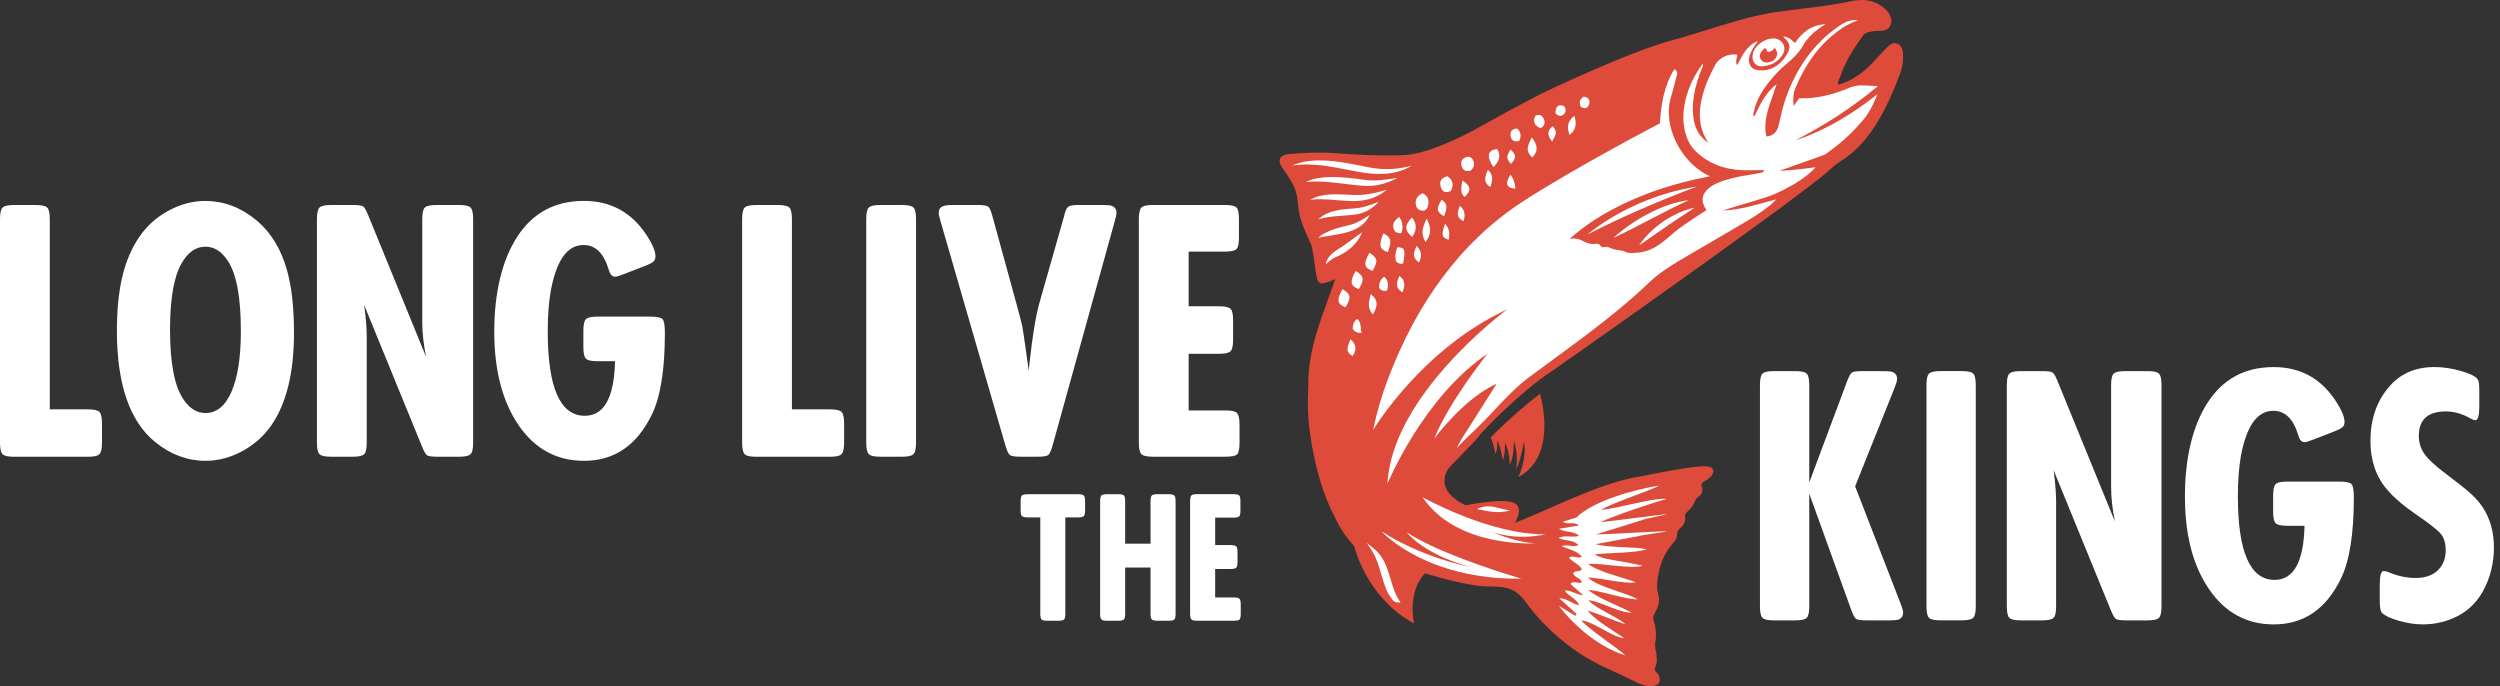 <svg xmlns:xlink="http://www.w3.org/1999/xlink" xmlns="http://www.w3.org/2000/svg" version="1.1" viewBox="0 0 317 87" height="87px" width="317px">
    <rect x="0" y="0" width="317" height="87" fill="#333333" stroke="none"/>
    <title>lltk-wide-logo</title>
    <g fill-rule="evenodd" fill="none" stroke-width="1" stroke="none" id="Page-1">
        <g fill-rule="nonzero" transform="translate(-137, -20)" id="lltk-2024-desktop">
            <g transform="translate(-465, -389)" id="header">
                <g transform="translate(602, 409)" id="lltk-wide-logo">
                    <path fill="#FFFFFF" id="Path" d="M235.995,1.705 C235.995,1.705 226.531,3 222.647,3.647 C218.764,4.294 212.09,6.062 212.09,6.062 C212.09,6.062 199.222,11.448 195.196,13.352 C191.17,15.255 185.692,18.592 181.607,19.539 C177.522,20.485 173.388,20.179 170.103,19.883 C166.815,19.587 164.24,19.413 163.857,20.346 C163.474,21.279 163.328,21.787 164.125,22.629 C164.922,23.471 165.917,29.101 166.467,30.691 C167.013,32.285 167.215,34.776 168.51,34.776 C169.804,34.776 170.681,34.442 169.72,37.073 C168.76,39.707 167.365,44.339 167.514,50.964 C167.664,57.59 171.45,62.667 171.871,65.979 C172.295,69.292 173.451,71.084 174.561,73.676 C175.671,76.269 178.166,78.259 178.103,75.983 C178.041,73.708 178.81,71.401 180.842,71.954 C182.874,72.507 184.346,73.37 188.194,73.645 C192.043,73.92 192.596,74.077 194.566,76.631 C196.535,79.185 203.272,84.077 204.841,84.505 C206.411,84.937 208.996,85.243 208.996,80.998 C208.996,76.753 209.212,72.876 209.765,70.6 C210.319,68.325 211.213,68.909 212.288,66.139 C213.363,63.369 213.704,61.929 213.704,61.574 C213.704,61.219 214.442,59.239 210.597,60.488 C206.752,61.737 201.891,62.754 199.368,64.076 C196.845,65.398 193.584,66.72 192.568,66.536 C191.552,66.352 191.152,66.379 191.615,64.935 C192.078,63.491 189.137,63.676 187.269,64.107 C185.4,64.539 185.553,65.182 183.74,63.369 C181.924,61.553 182.387,59.799 184.631,57.492 C186.876,55.185 193.842,48.723 195.836,46.969 C197.83,45.216 204.076,41.555 207.615,38.663 C211.154,35.772 217.198,30.82 220.935,29.004 C224.672,27.187 229.335,22.389 232.411,20.203 C235.487,18.018 237.241,15.805 238.257,13.341 C239.273,10.878 240.965,9.834 238.873,10.018 C236.782,10.203 235.734,10.265 234.381,10.756 C233.027,11.247 230.842,12.757 231.489,10.756 C232.136,8.755 236.072,3.421 236.288,2.565 C236.503,1.709 236.002,1.702 236.002,1.702 L235.995,1.705 Z"></path>
                    <path fill="#DF4B3A" id="Path" d="M195.283,49.938 C193.849,50.982 191.319,53.146 189.019,55.467 C189.416,56.233 189.611,57.555 189.611,57.555 C189.948,56.897 189.844,55.766 189.844,55.766 C190.268,56.636 190.564,58.345 190.564,58.345 C190.912,57.464 190.815,56.132 190.815,56.132 C191.451,57.332 191.448,58.947 191.448,58.947 C192.022,57.791 191.946,55.905 191.946,55.905 C192.568,57.555 192.273,59.413 192.248,59.559 C192.836,58.286 193.243,55.972 193.243,55.972 C193.63,58.202 192.589,60.363 192.53,60.488 C197.012,58.105 195.801,51.897 195.283,49.941 L195.283,49.938 Z"></path>
                    <path fill="#DF4B3A" id="Path" d="M224.881,7.642 C225.428,7.245 225.49,6.667 225.048,6.062 C224.801,6.375 224.739,6.417 224.321,6.584 C223.952,6.608 224.036,6.201 223.827,6.079 C223.152,6.566 222.964,7.154 223.333,7.617 C223.653,8.017 224.345,8.028 224.881,7.642 L224.881,7.642 Z"></path>
                    <path fill="#DF4B3A" id="Shape" d="M241.309,6.897 C241.267,6.358 241.173,5.769 240.571,5.54 C240.004,5.334 239.583,5.696 239.214,6.079 C237.986,7.314 236.921,8.727 235.418,9.677 C234.694,10.133 233.942,10.537 233.069,10.721 C232.954,10.408 233.288,9.889 233.375,9.635 C234.002,7.784 235.035,6.156 236.18,4.583 C236.371,4.311 236.611,4.141 236.918,4.078 C237.224,4.023 237.527,3.943 237.833,3.915 C238.706,3.866 239.416,4.03 239.771,3.055 C240.011,2.366 239.531,1.437 238.616,0.79 C237.38,-0.083 236.037,-0.139 234.617,0.174 C231.729,0.797 228.448,1.068 224.986,1.559 C224.944,1.559 224.902,1.58 224.843,1.587 C224.787,1.594 224.714,1.601 224.658,1.615 C224.502,1.629 224.345,1.656 224.196,1.691 C223.997,1.726 223.813,1.768 223.622,1.813 C220.497,2.38 215.117,4.298 212.024,5.108 C210.127,5.613 207.688,6.514 205.102,7.579 C202.009,8.849 198.94,10.227 195.909,11.647 C194.865,12.144 190.968,14.225 188,15.892 C185.031,17.566 180.866,19.528 178.082,19.661 C175.305,19.803 171.318,19.598 169.515,19.434 C167.493,19.257 164.859,19.393 163.453,19.535 C162.149,19.664 162.075,20.388 162.465,21.056 C162.855,21.717 163.694,22.73 164.111,23.753 C164.529,24.769 164.466,25.072 164.678,26.627 C164.884,28.175 165.729,29.856 166.161,30.778 C166.599,31.707 166.742,34.526 167.006,35.33 C167.26,36.141 167.654,35.946 168.134,35.834 C168.59,35.726 169.219,35.424 169.299,35.385 C169.272,35.493 168.951,36.415 167.709,39.878 C166.376,43.584 165.844,46.329 165.893,49.029 C165.886,49.057 165.886,49.092 165.886,49.123 C165.872,49.607 165.851,50.094 165.844,50.599 C165.837,50.641 165.837,50.7 165.837,50.742 L165.837,50.79 C165.823,52.182 165.914,53.699 166.15,55.241 C166.752,59.267 167.747,62.694 169.251,65.569 C169.995,67.124 170.771,68.231 171.641,69.16 C171.662,69.188 171.683,69.215 171.711,69.243 C171.711,69.243 173.214,75.789 179.3,79.053 C179.3,79.053 178.371,75.086 180.699,72.699 C180.699,72.699 185.738,74.275 188.379,74.351 C191.02,74.407 192.092,74.386 193.675,76.624 C194.848,78.277 198.581,82.543 204.01,84.85 C204.031,84.864 204.052,84.878 204.079,84.892 C205.054,85.334 206.414,85.977 207.677,86.597 C208.941,87.22 210.134,87.042 210.36,86.597 C210.395,86.527 210.402,86.454 210.416,86.377 C210.444,86.377 210.465,86.384 210.492,86.384 C210.479,86.377 210.472,86.364 210.465,86.364 C210.458,86.364 210.437,86.35 210.43,86.343 C210.499,85.946 210.353,85.518 210.047,85.271 C209.678,84.972 209.863,84.718 209.998,84.255 C210.134,83.792 210.082,83.646 210.047,83.113 C210.012,82.581 209.776,82.083 209.911,81.29 C210.047,80.493 209.974,79.585 209.727,78.854 C209.48,78.124 209.727,78.002 210.096,77.215 C210.472,76.436 210.395,75.74 210.211,75.169 C210.026,74.595 210.11,73.516 210.409,72.222 C210.708,70.931 211.338,69.901 211.707,69.396 C212.083,68.885 212.615,68.523 212.65,67.813 C212.692,67.11 212.949,67.096 213.259,66.783 C213.572,66.477 213.743,65.983 213.669,65.59 C213.593,65.207 213.826,64.988 214.125,64.723 C214.425,64.462 214.713,64.041 214.919,63.543 C215.131,63.046 215.183,63.195 215.528,62.861 C215.876,62.527 215.945,62.089 215.789,61.72 C215.625,61.344 215.91,61.125 216.307,60.923 C216.704,60.725 217.535,59.994 217.167,59.441 C216.798,58.881 214.943,59.194 213.255,59.441 C211.735,59.66 208.725,60.272 207.448,60.513 C207.427,60.513 207.413,60.513 207.392,60.52 C207.364,60.527 207.329,60.533 207.298,60.54 C207.222,60.554 207.148,60.568 207.1,60.575 C202.179,61.518 195.303,65.162 192.085,66.275 C192.168,66.132 193.299,64.358 191.963,63.749 C190.557,63.115 185.828,64.069 185.828,64.069 C184.962,63.672 184.189,63.112 183.657,62.416 C182.912,61.435 183.034,60.046 183.883,59.152 C185.233,57.718 186.653,56.368 187.467,55.397 C187.467,55.397 187.469,55.393 187.474,55.383 C187.603,55.234 187.714,55.084 187.801,54.959 C188.08,54.66 188.368,54.35 188.661,54.051 C188.682,54.03 188.695,54.023 188.716,53.995 C191.166,51.476 194.176,48.862 195.822,47.721 C198.752,45.706 212.476,36.043 222.244,28.938 C224.843,27.048 227.157,25.346 228.911,24.01 C230.557,22.761 231.715,21.839 232.168,21.39 C232.523,21.035 232.919,20.743 233.333,20.482 C233.845,20.169 234.336,19.814 234.781,19.438 C235.463,18.864 236.086,18.209 236.664,17.5 C238.48,15.248 239.757,12.402 240.888,9.465 C241.201,8.64 241.372,7.777 241.292,6.897 L241.309,6.897 Z M197.701,67.044 C198.505,66.908 199.319,66.79 200.172,66.647 C199.632,66.038 198.874,66.626 198.164,66.157 C198.804,65.958 199.33,65.788 199.869,65.624 C202.169,63.411 207.556,61.995 210.416,61.57 C208.906,62.357 204.654,63.658 203.032,64.647 C204.942,64.546 209.532,63.098 211.321,63.262 C209.438,63.794 204.723,65.374 202.91,66.216 C204.74,66.038 209.501,65.381 211.321,65.196 C211.328,65.266 208.398,65.812 208.405,65.875 L208.405,65.889 C206.494,66.484 204.57,67.082 202.364,67.771 C204.309,67.743 209.636,67.382 211.321,67.361 C211.335,67.462 207.681,67.9 207.702,67.994 C206.011,68.307 204.33,68.627 202.336,69.003 C204.02,69.494 207.402,69.299 208.808,69.647 C207.361,70.151 203.905,70.068 202.179,70.301 C202.983,70.733 203.655,70.854 204.33,70.976 C205.026,71.098 207.583,71.529 208.272,71.749 C206.668,72.166 203.209,71.387 201.355,71.502 C202.747,72.573 206.056,73.273 207.448,73.847 C206.063,74.073 202.917,73.276 201.355,73.224 C202.503,74.404 206.219,75.141 207.653,75.987 C206.146,76.057 202.83,74.835 201.417,74.814 C202.545,75.844 205.541,76.93 206.87,77.675 C205.471,77.776 202.781,76.189 201.403,76.112 C202.392,77.205 205.175,78.27 206.098,79.157 C205.033,78.816 202.395,77.751 201.337,77.41 C202.082,78.552 204.883,80.17 205.92,80.886 C204.657,80.949 202.075,78.788 200.492,78.666 C201.414,79.766 205.342,82.334 206.098,83.11 C202.259,81.906 199.131,78.76 197.645,76.801 C198.341,77.233 199.044,77.654 199.747,78.085 C199.81,78.009 199.862,77.922 199.918,77.845 C199.236,77.236 198.56,76.617 197.711,75.858 C198.769,75.865 199.336,76.589 200.245,76.746 C199.855,75.865 198.933,75.639 198.393,74.88 C199.239,74.818 199.799,75.413 200.756,75.468 C200.123,74.915 199.636,74.48 199.124,74.042 C199.58,73.509 200.133,74.125 200.586,73.823 C200.429,73.241 199.643,73.262 199.479,72.695 C199.712,72.239 200.339,72.619 200.572,72.156 C200.182,71.533 199.437,71.275 198.926,70.722 C199.472,70.312 199.97,70.914 200.586,70.593 C199.945,69.835 199.002,69.685 197.986,69.257 C198.825,68.958 199.507,69.449 200.144,69.121 C199.462,68.377 198.477,68.652 197.611,68.206 C198.477,67.789 199.323,68.22 200.217,67.945 C199.465,67.242 198.477,67.59 197.698,67.051 L197.701,67.044 Z M225.017,4.875 C226.033,4.983 226.565,5.989 226.075,6.869 C225.782,7.374 225.351,7.784 224.832,8.049 C224.547,8.184 224.237,8.289 223.917,8.348 C223.656,8.404 223.378,8.449 223.113,8.397 C222.852,8.341 222.616,8.198 222.459,7.986 C222.226,7.687 222.167,7.269 222.247,6.907 C222.268,6.765 222.303,6.636 222.355,6.518 C222.71,5.568 224.022,4.771 225.017,4.879 L225.017,4.875 Z M200.805,12.256 C201.529,12.339 201.657,12.781 201.48,13.272 C201.289,13.797 200.864,13.804 200.436,13.526 C200.224,13.021 200.266,12.59 200.805,12.256 Z M199.632,14.678 C199.952,15.756 199.845,16.459 199.006,17.113 C198.721,16.177 198.658,15.433 199.632,14.678 Z M198.341,13.463 C198.62,13.888 198.574,14.243 198.24,14.528 C197.92,14.789 197.586,14.726 197.231,14.357 C197.259,13.526 197.53,13.136 198.338,13.463 L198.341,13.463 Z M196.88,16.003 C197.433,16.755 197.433,16.842 196.81,17.949 C196.201,17.19 196.142,16.598 196.88,16.003 Z M194.677,14.691 C195.14,14.444 195.481,14.584 195.693,14.97 C195.954,15.433 195.954,15.885 195.359,16.261 C194.548,15.948 194.35,15.422 194.677,14.691 L194.677,14.691 Z M194.225,17.423 C194.928,18.303 195.14,19.041 194.308,19.963 C193.299,19.104 193.804,18.338 194.225,17.423 Z M191.872,16.417 C192.008,16.341 192.179,16.296 192.377,16.289 C192.846,16.729 192.934,17.257 192.641,17.872 C192.422,17.935 192.224,17.935 192.074,17.907 C191.775,17.837 191.591,17.607 191.542,17.246 C191.486,16.849 191.605,16.557 191.876,16.414 L191.872,16.417 Z M191.528,18.951 C192.293,19.681 192.293,19.967 191.591,20.788 C190.996,20.078 190.996,19.887 191.528,18.951 Z M191.528,22.159 C191.952,22.677 192.116,23.279 192.144,23.934 C191.003,23.812 190.801,23.259 191.528,22.159 Z M189.844,18.895 C190.334,19.754 190.122,20.437 189.374,21.188 C188.431,19.838 188.643,19.01 189.844,18.895 Z M188.671,21.533 C189.43,22.201 189.224,22.945 188.991,23.718 C188.205,23.227 188.132,22.688 188.671,21.533 Z M185.797,19.967 C186.173,19.803 186.493,19.866 186.712,20.193 C187.06,20.732 186.945,21.216 186.472,21.641 C185.877,21.804 185.484,21.606 185.324,21.014 C185.195,20.558 185.338,20.169 185.8,19.963 L185.797,19.967 Z M185.713,24.991 C185.087,24.403 185.289,23.714 185.449,22.883 C186.548,23.676 186.576,24.104 185.713,24.991 Z M185.094,26.098 C185.846,26.693 185.762,27.34 185.598,28.05 C184.732,27.56 184.683,27.299 185.094,26.098 Z M183.542,22.35 C184.301,22.876 184.321,23.499 183.98,24.209 C183.319,24.522 182.853,24.344 182.682,23.676 C182.498,23.043 182.689,22.528 183.542,22.35 Z M182.801,25.333 C183.758,25.928 183.354,26.669 183.114,27.441 C182.133,26.846 182.084,26.47 182.801,25.333 Z M183.702,30.406 C182.801,30.1 182.731,29.811 183.239,28.37 C183.806,28.986 183.827,29.661 183.702,30.406 Z M180.389,24.494 C181.155,24.891 181.256,25.51 181.037,26.199 C180.974,26.54 180.696,26.731 180.327,26.704 C179.881,26.69 179.603,26.376 179.533,25.966 C179.405,25.249 179.759,24.779 180.393,24.497 L180.389,24.494 Z M180.744,30.691 C180.135,29.613 180.348,28.823 180.908,27.737 C181.503,28.903 181.534,29.696 180.744,30.691 Z M179.638,31.189 C180.285,31.871 180.313,32.445 179.937,33.284 C179.071,32.689 179.185,32.069 179.638,31.189 Z M179.067,30.037 C178.096,29.251 178.065,28.583 179.039,27.566 C179.721,28.461 179.627,29.226 179.067,30.037 Z M163.857,20.993 C165.044,20.447 166.397,20.311 167.699,20.346 C169.574,20.388 171.603,20.83 173.44,21.192 C175.309,21.588 177.181,21.519 179.043,20.993 C176.736,22.413 173.952,22.18 171.412,21.627 C168.899,21.164 166.422,20.576 163.857,20.993 L163.857,20.993 Z M177.912,33.416 C177.494,33.51 177.237,33.388 177.011,33.11 C176.861,32.501 176.934,31.916 177.195,31.342 C178.159,31.419 178.232,31.613 177.912,33.416 L177.912,33.416 Z M177.832,37.073 C176.802,36.426 177.129,35.754 177.442,34.985 C178.18,35.539 178.194,36.165 177.832,37.073 Z M176.676,28.847 C176.541,28.245 176.955,27.883 177.421,27.49 C177.905,28.193 177.905,28.833 177.699,29.571 C177.066,29.606 176.763,29.331 176.676,28.847 L176.676,28.847 Z M168.499,22.451 C169.947,22.396 171.509,22.601 172.936,22.792 C174.39,23.018 175.775,22.771 177.237,22.545 C175.932,23.255 174.369,23.694 172.856,23.561 C170.413,23.384 168.029,22.831 165.573,23.078 C166.474,22.629 167.504,22.49 168.499,22.451 L168.499,22.451 Z M175.987,31.968 C174.93,31.662 174.787,31.074 175.413,29.592 C176.739,30.208 176.245,31.081 175.987,31.968 Z M175.894,36.826 C175.417,36.99 175.135,36.798 174.87,36.52 C174.822,35.939 175.02,35.483 175.511,35.086 C176.12,35.619 176.029,36.228 175.894,36.826 Z M166.14,25.333 C167.608,24.473 169.456,24.623 171.074,24.692 C172.734,24.842 174.248,24.55 175.838,24.059 C172.821,26.585 169.564,24.925 166.14,25.329 L166.14,25.333 Z M174.815,25.587 C174.133,26.39 173.155,26.951 172.111,27.163 C170.542,27.417 168.69,27.312 167.163,27.824 C168.405,26.582 170.357,26.533 171.996,26.404 C172.977,26.289 173.865,25.966 174.815,25.587 L174.815,25.587 Z M168.123,33.517 C168.231,32.41 169.414,31.756 170.239,31.238 C171.078,30.698 171.829,30.023 172.703,29.477 C172.121,30.973 170.757,32.055 169.31,32.636 C168.885,32.849 168.51,33.12 168.123,33.517 L168.123,33.517 Z M170.239,36.663 C171.29,37.324 171.352,37.713 170.622,38.963 C169.543,38.545 169.449,38.047 170.239,36.663 Z M171.53,45.136 C170.444,44.575 170.942,43.886 171.231,43.013 C172.062,43.723 171.989,44.363 171.53,45.136 Z M171.523,41.708 C171.523,41.217 171.638,40.786 172.076,40.431 C172.699,40.922 172.431,41.604 172.65,42.206 C172.041,42.247 171.763,42.014 171.523,41.708 Z M172.295,36.663 C171.217,36.245 171.116,35.74 171.906,34.355 C172.964,35.024 173.026,35.413 172.295,36.663 Z M167.135,30.152 C167.605,29.71 168.193,29.449 168.76,29.223 C169.592,28.875 170.521,28.683 171.366,28.471 C172.212,28.21 172.922,27.754 173.687,27.243 C172.546,29.741 169.449,29.637 167.135,30.152 L167.135,30.152 Z M173.646,32.055 C174.703,32.723 174.759,33.113 174.035,34.355 C172.95,33.945 172.856,33.44 173.646,32.055 Z M174.077,39.878 C173.284,38.977 173.614,38.225 173.806,37.278 C174.877,38.159 174.644,38.896 174.077,39.878 Z M177.23,76.387 L177.209,76.387 C176.812,76.373 176.635,76.133 176.499,75.949 C176.478,75.914 176.45,75.879 176.422,75.841 C175.848,75.124 175.577,74.251 175.344,73.478 C175.267,73.252 175.194,73.015 175.124,72.768 C174.839,71.78 174.55,70.753 173.976,69.852 L173.308,68.836 L174.251,69.602 C175.5,70.625 175.911,72.044 176.325,73.412 C176.586,74.334 176.864,75.288 177.404,76.095 L177.595,76.408 L177.233,76.387 L177.23,76.387 Z M175.156,67.357 C180.226,70.659 186.044,71.815 186.399,71.895 C180.563,70.27 178.507,67.67 178.385,67.507 C182.843,70.468 192.923,73.377 192.923,73.377 C180.876,73.527 175.319,67.549 175.156,67.357 Z M187.672,64.382 C188.581,64.048 189.447,64.26 190.286,64.476 C190.463,64.518 190.655,64.56 190.846,64.605 L191.479,64.747 L190.846,64.862 C190.449,64.932 190.06,64.949 189.666,64.932 C188.998,64.904 188.354,64.761 187.7,64.633 L187.258,64.549 L187.669,64.386 L187.672,64.382 Z M195.992,67.733 C195.992,67.733 192.892,68.613 189.297,67.5 C189.788,67.712 192.593,68.843 194.722,68.892 C194.722,68.892 184.742,69.553 180.389,63.049 C180.389,63.049 189.03,67.89 195.992,67.733 L195.992,67.733 Z M238.031,11.974 L238.031,12.002 C237.955,12.221 237.3,13.996 236.215,15.259 C236.173,15.314 236.131,15.374 236.079,15.422 L235.95,15.551 C234.607,17.113 233.083,18.432 231.42,19.591 C230.417,19.974 229.405,20.329 228.382,20.684 C227.557,20.976 226.75,21.265 225.657,21.647 C227.028,21.647 230.216,21.206 230.216,21.206 C229.909,21.567 229.513,21.922 229.095,22.249 C229.095,22.256 229.053,22.291 229.019,22.312 C228.232,22.938 227.345,23.46 226.656,23.794 C226.642,23.815 226.614,23.822 226.593,23.843 C225.769,24.292 224.919,24.689 224.015,24.985 C222.177,25.587 220.295,26.091 218.444,26.69 C220.779,26.627 222.974,25.858 225.222,25.277 C224.484,26.115 223.583,26.683 222.71,27.285 C221.753,27.946 213.83,32.494 212.834,33.113 L212.82,33.113 C211.522,33.907 210.245,34.738 209.135,35.796 C204.445,40.288 199.096,43.953 193.908,47.815 C191.302,49.753 189.371,52.314 187.015,54.524 C186.176,55.317 185.404,56.079 184.694,56.824 C185.035,56.177 185.376,55.561 185.724,55.056 L189.785,48.647 C185.731,50.477 182.167,55.206 181.847,55.644 C183.723,50.975 188.469,45.038 188.612,44.861 C180.442,50.362 175.935,61.323 175.935,61.323 C176.482,50.157 190.686,39.544 191.128,39.217 C180.323,44.241 174.362,54.138 174.112,54.52 C174.575,52.269 175.232,50.063 176.015,47.996 C179.599,38.555 185.115,30.747 193.108,25.541 C199.674,21.289 209.967,15.902 210.472,15.645 C210.628,13.244 210.99,10.895 212.309,8.765 C212.897,9.141 212.615,9.496 212.556,9.789 C212.358,10.613 212.138,11.427 211.902,12.224 C210.701,16.108 213.315,20.784 216.836,22.361 C216.822,22.361 216.815,22.368 216.808,22.368 L216.794,22.368 C216.739,22.368 216.631,22.375 216.509,22.423 L216.502,22.423 C204.34,24.772 199.034,30.326 199.034,30.326 C199.778,30.114 200.353,30.368 200.68,30.545 C201.007,30.723 201.609,31.029 202.298,30.914 C202.987,30.799 202.886,31.439 203.342,31.339 C203.797,31.238 204.003,31.359 204.358,31.502 C204.713,31.652 205.082,31.707 205.708,31.794 C206.327,31.878 205.934,32.233 207.9,32.007 C209.873,31.773 211.188,30.375 212.379,29.393 C213.572,28.412 216.391,26.637 216.391,26.637 C216.119,26.276 215.973,25.907 215.9,25.538 L215.9,25.524 C215.681,23.293 219.599,22.584 220.897,22.323 C221.053,22.302 221.21,22.274 221.367,22.246 C221.401,22.239 221.443,22.239 221.481,22.232 C221.575,22.225 221.645,22.204 221.694,22.197 C222.226,22.103 222.738,22.006 223.263,21.912 C223.413,21.884 223.604,21.849 223.695,21.564 C222.752,21.564 221.864,21.613 220.956,21.578 C218.684,21.501 216.641,20.774 214.978,19.142 C213.878,18.063 213.565,16.664 213.443,15.137 C213.464,12.183 214.564,9.956 215.844,8.153 C215.879,8.146 215.907,8.125 215.938,8.118 C215.966,8.404 215.81,8.623 215.726,8.842 C215.002,10.745 214.477,12.67 214.703,14.733 C214.853,16.125 215.385,17.319 216.634,18.119 C215.632,16.678 215.385,15.088 215.618,13.397 C215.883,11.539 216.627,9.841 217.508,8.195 C218.005,7.294 219.227,6.74 220.284,6.932 C220.271,7.342 219.999,7.77 220.257,8.268 C220.632,7.68 220.852,7.04 221.273,6.514 C221.69,5.982 222.125,5.477 222.905,5.216 C222.679,5.543 222.515,5.756 222.365,5.996 C221.927,6.74 221.485,7.523 221.969,8.365 C222.188,8.762 222.72,8.891 223.141,8.919 C224.801,9.054 226.207,7.875 226.805,6.392 C227.112,5.648 226.642,5.15 226.075,4.611 C226.799,4.673 227.174,5.042 227.602,5.463 C228.476,4.165 229.575,3.184 231.479,3.062 C230.243,3.828 229.287,4.639 228.667,5.71 C228.107,6.712 227.317,7.45 226.468,8.153 C225.737,8.762 225.069,9.458 224.474,10.196 C223.486,11.403 222.665,12.701 222.372,14.27 C222.351,14.42 222.202,14.598 222.473,14.74 C223.162,13.286 223.823,11.807 225.271,10.672 C224.575,12.966 223.461,14.973 223.98,17.308 C224.86,17.225 225.33,16.762 225.542,15.847 C225.828,14.618 226.082,13.369 226.531,12.183 C227.881,8.539 230.003,5.474 233.246,3.261 C233.873,2.836 234.551,2.45 235.56,2.572 C234.75,2.906 234.141,3.181 233.567,3.574 C230.797,5.442 228.987,8.052 227.689,11.076 C227.369,11.828 227.334,12.544 227.428,13.439 C227.707,13.049 227.919,12.764 228.124,12.464 C230.404,12.527 232.533,11.974 234.59,11.1 C235.703,10.624 236.827,10.909 238.125,10.916 C236.371,12.377 234.704,13.585 232.979,14.719 C231.273,15.84 229.478,16.828 227.675,17.792 C231.51,16.515 234.903,14.448 238.052,11.949 L238.031,11.974 Z M214.86,26.342 C213.68,27.159 212.497,27.883 211.331,28.697 C210.151,29.501 209.024,30.322 207.83,31.119 C209.358,28.84 212.177,26.895 214.86,26.342 L214.86,26.342 Z M204.573,30.166 C206.995,27.96 210.854,25.757 214.129,25.388 C210.927,26.843 207.775,28.69 204.573,30.166 Z M201.271,29.741 C205.075,26.648 210.294,24.396 215.141,23.666 C210.399,25.454 205.784,27.434 201.271,29.741 L201.271,29.741 Z"></path>
                    <path fill="#FFFFFF" id="Path" d="M229.412,61.181 L234.183,48.421 C234.43,47.756 234.642,47.363 234.819,47.241 C234.997,47.119 235.442,47.056 236.152,47.056 L238.769,47.056 C239.385,47.056 239.795,47.095 239.997,47.171 C240.366,47.342 240.554,47.634 240.554,48.052 C240.554,48.267 240.446,48.647 240.23,49.186 L235.23,61.668 L240.996,76.533 C241.212,77.09 241.319,77.466 241.319,77.668 C241.319,78.085 241.135,78.378 240.763,78.548 C240.561,78.625 240.154,78.663 239.534,78.663 L236.684,78.663 C235.975,78.663 235.529,78.6 235.352,78.478 C235.174,78.357 234.962,77.953 234.715,77.274 L229.412,62.593 L229.412,76.881 C229.412,77.654 229.304,78.141 229.088,78.339 C228.886,78.555 228.403,78.663 227.63,78.663 L224.944,78.663 C224.171,78.663 223.684,78.555 223.486,78.339 C223.27,78.137 223.162,77.654 223.162,76.881 L223.162,48.838 C223.162,48.066 223.27,47.578 223.486,47.38 C223.688,47.164 224.171,47.056 224.944,47.056 L227.63,47.056 C228.403,47.056 228.89,47.164 229.088,47.38 C229.304,47.582 229.412,48.066 229.412,48.838 L229.412,61.181 Z"></path>
                    <path fill="#FFFFFF" id="Path" d="M246.059,47.053 L248.745,47.053 C249.518,47.053 250.005,47.161 250.203,47.377 C250.419,47.578 250.527,48.062 250.527,48.835 L250.527,76.878 C250.527,77.65 250.419,78.137 250.203,78.336 C250.001,78.552 249.518,78.659 248.745,78.659 L246.059,78.659 C245.286,78.659 244.799,78.552 244.601,78.336 C244.385,78.134 244.277,77.65 244.277,76.878 L244.277,48.835 C244.277,48.062 244.385,47.575 244.601,47.377 C244.803,47.161 245.286,47.053 246.059,47.053 L246.059,47.053 Z"></path>
                    <path fill="#FFFFFF" id="Path" d="M268.176,66.136 C267.852,64.56 267.689,63.108 267.689,61.783 L267.689,48.838 C267.689,48.066 267.797,47.578 268.012,47.38 C268.214,47.164 268.708,47.056 269.495,47.056 L272.296,47.056 C273.069,47.056 273.556,47.164 273.754,47.38 C273.97,47.582 274.078,48.066 274.078,48.838 L274.078,76.881 C274.078,77.654 273.97,78.141 273.754,78.339 C273.552,78.555 273.069,78.663 272.296,78.663 L269.634,78.663 C268.924,78.663 268.479,78.604 268.301,78.489 C268.124,78.374 267.905,77.991 267.64,77.344 L260.392,59.604 C260.608,61.163 260.715,62.513 260.715,63.658 L260.715,76.881 C260.715,77.654 260.608,78.141 260.392,78.339 C260.19,78.555 259.706,78.663 258.934,78.663 L256.247,78.663 C255.475,78.663 254.988,78.555 254.789,78.339 C254.574,78.137 254.466,77.654 254.466,76.881 L254.466,48.838 C254.466,48.066 254.574,47.578 254.789,47.38 C254.991,47.164 255.475,47.056 256.247,47.056 L258.934,47.056 C259.644,47.056 260.089,47.116 260.267,47.23 C260.444,47.345 260.663,47.735 260.928,48.4 L268.176,66.139 L268.176,66.136 Z"></path>
                    <path fill="#FFFFFF" id="Path" d="M292.214,66.668 L290.015,66.668 C289.242,66.668 288.755,66.56 288.557,66.345 C288.341,66.143 288.233,65.649 288.233,64.862 L288.233,62.847 C288.233,62.075 288.341,61.588 288.557,61.389 C288.759,61.174 289.242,61.066 290.015,61.066 L296.637,61.066 C297.472,61.066 297.983,61.174 298.178,61.389 C298.37,61.605 298.467,62.176 298.467,63.102 C298.467,67.719 297.917,71.147 296.821,73.384 C294.939,77.243 292.106,79.174 288.324,79.174 C284.882,79.174 282.14,77.685 280.105,74.706 C278.065,71.728 277.049,67.813 277.049,62.966 C277.049,58.119 278.006,54.026 279.92,51.062 C281.865,48.052 284.66,46.545 288.303,46.545 C291.699,46.545 294.34,48.003 296.223,50.922 C296.933,52.019 297.287,52.875 297.287,53.494 C297.287,53.786 297.204,54.012 297.033,54.166 C296.863,54.319 296.501,54.507 295.944,54.722 L293.373,55.718 C292.802,55.951 292.416,56.065 292.214,56.065 C291.842,56.065 291.581,55.78 291.428,55.209 C290.808,53.125 289.754,52.085 288.254,52.085 C287.019,52.085 286.031,52.788 285.289,54.193 C284.27,56.152 283.762,59.058 283.762,62.9 C283.762,69.984 285.314,73.53 288.418,73.53 C290.84,73.53 292.106,71.244 292.214,66.675 L292.214,66.668 Z"></path>
                    <path fill="#FFFFFF" id="Path" d="M314.373,49.461 L314.373,51.5 C314.373,52.69 314.209,53.282 313.886,53.282 C313.733,53.282 313.513,53.205 313.239,53.049 C312.205,52.46 311.168,52.168 310.135,52.168 C307.848,52.168 306.707,53.202 306.707,55.272 C306.707,56.121 306.947,56.887 307.424,57.565 C307.901,58.244 308.781,59.062 310.065,60.018 C311.579,61.16 312.647,62.012 313.273,62.576 C313.9,63.14 314.404,63.714 314.791,64.302 C315.747,65.739 316.228,67.444 316.228,69.421 C316.228,71.397 315.758,73.335 314.815,75.002 C313.952,76.561 312.685,77.696 311.018,78.405 C309.814,78.913 308.548,79.171 307.222,79.171 C306.265,79.171 305.253,79.021 304.188,78.719 C303.123,78.416 302.406,78.082 302.034,77.709 C301.849,77.508 301.755,77.031 301.755,76.272 L301.755,74.188 C301.755,72.998 301.919,72.406 302.243,72.406 C302.396,72.406 302.598,72.452 302.845,72.546 C304.003,73.04 305.162,73.287 306.317,73.287 C307.473,73.287 308.454,72.963 309.119,72.312 C309.783,71.665 310.114,70.823 310.114,69.79 C310.114,68.895 309.908,68.199 309.501,67.705 C309.091,67.211 308.054,66.393 306.387,65.252 C304.765,64.142 303.53,63.084 302.681,62.078 C301.275,60.443 300.572,58.38 300.572,55.895 C300.572,53.132 301.376,50.832 302.98,48.995 C304.4,47.359 306.307,46.541 308.701,46.541 C309.752,46.541 310.855,46.705 312.014,47.029 C313.172,47.352 313.889,47.707 314.168,48.093 C314.307,48.278 314.376,48.734 314.376,49.461 L314.373,49.461 Z"></path>
                    <path fill="#FFFFFF" id="Path" d="M6.312,51.907 L11.132,51.907 C11.911,51.907 12.402,52.015 12.604,52.234 C12.823,52.436 12.931,52.927 12.931,53.706 L12.931,56.093 C12.931,56.89 12.823,57.388 12.604,57.59 C12.402,57.809 11.911,57.917 11.132,57.917 L1.799,57.917 C1.02,57.917 0.529,57.809 0.327,57.59 C0.108,57.388 0,56.887 0,56.093 L0,27.796 C0,27.017 0.108,26.526 0.327,26.324 C0.529,26.105 1.02,25.997 1.799,25.997 L4.513,25.997 C5.293,25.997 5.783,26.105 5.985,26.324 C6.204,26.526 6.312,27.017 6.312,27.796 L6.312,51.907 L6.312,51.907 Z"></path>
                    <path fill="#FFFFFF" id="Shape" d="M26.028,25.479 C28.353,25.479 30.496,26.282 32.459,27.887 C34.345,29.446 35.664,31.596 36.412,34.342 C36.99,36.415 37.278,39.036 37.278,42.199 C37.278,47.283 36.311,51.204 34.38,53.964 C33.492,55.241 32.337,56.288 30.917,57.099 C29.341,57.986 27.72,58.432 26.053,58.432 C23.746,58.432 21.609,57.628 19.643,56.024 C16.431,53.39 14.824,48.695 14.824,41.945 C14.824,39.262 15.057,36.951 15.527,35.01 C15.993,33.068 16.727,31.38 17.726,29.947 C18.613,28.67 19.768,27.622 21.188,26.811 C22.764,25.924 24.376,25.479 26.028,25.479 Z M26.049,31.279 C24.817,31.279 23.794,32.003 22.987,33.454 C22.037,35.152 21.56,37.943 21.56,41.826 C21.56,46.02 22.121,48.953 23.245,50.62 C24.024,51.789 24.96,52.374 26.053,52.374 C27.472,52.374 28.576,51.465 29.362,49.649 C30.148,47.832 30.542,45.271 30.542,41.966 C30.542,37.661 29.981,34.686 28.857,33.033 C28.078,31.864 27.142,31.279 26.049,31.279 L26.049,31.279 Z"></path>
                    <path fill="#FFFFFF" id="Path" d="M54.033,45.264 C53.706,43.674 53.543,42.209 53.543,40.866 L53.543,27.793 C53.543,27.013 53.651,26.523 53.87,26.321 C54.072,26.102 54.573,25.994 55.366,25.994 L58.195,25.994 C58.975,25.994 59.465,26.102 59.667,26.321 C59.886,26.523 59.994,27.013 59.994,27.793 L59.994,56.114 C59.994,56.894 59.886,57.384 59.667,57.586 C59.465,57.805 58.975,57.913 58.195,57.913 L55.505,57.913 C54.788,57.913 54.34,57.854 54.162,57.739 C53.981,57.621 53.762,57.238 53.494,56.58 L46.173,38.667 C46.392,40.243 46.5,41.607 46.5,42.759 L46.5,56.114 C46.5,56.894 46.392,57.384 46.173,57.586 C45.971,57.805 45.48,57.913 44.701,57.913 L41.986,57.913 C41.207,57.913 40.716,57.805 40.515,57.586 C40.295,57.384 40.187,56.894 40.187,56.114 L40.187,27.793 C40.187,27.013 40.295,26.523 40.515,26.321 C40.716,26.102 41.207,25.994 41.986,25.994 L44.701,25.994 C45.417,25.994 45.866,26.053 46.044,26.168 C46.221,26.286 46.444,26.679 46.712,27.347 L54.033,45.261 L54.033,45.264 Z"></path>
                    <path fill="#FFFFFF" id="Path" d="M77.991,45.804 L75.771,45.804 C74.992,45.804 74.501,45.696 74.299,45.477 C74.08,45.275 73.972,44.774 73.972,43.98 L73.972,41.945 C73.972,41.165 74.08,40.675 74.299,40.473 C74.501,40.254 74.992,40.146 75.771,40.146 L82.459,40.146 C83.301,40.146 83.82,40.254 84.015,40.473 C84.21,40.692 84.307,41.27 84.307,42.202 C84.307,46.865 83.754,50.327 82.647,52.586 C80.744,56.483 77.883,58.432 74.063,58.432 C70.586,58.432 67.817,56.928 65.76,53.919 C63.703,50.909 62.673,46.956 62.673,42.06 C62.673,37.164 63.641,33.033 65.572,30.037 C67.538,26.996 70.357,25.475 74.038,25.475 C77.469,25.475 80.135,26.947 82.038,29.894 C82.755,31.001 83.113,31.867 83.113,32.49 C83.113,32.786 83.026,33.012 82.856,33.169 C82.685,33.325 82.317,33.513 81.756,33.729 L79.16,34.735 C78.583,34.968 78.193,35.086 77.991,35.086 C77.615,35.086 77.351,34.797 77.194,34.22 C76.572,32.114 75.503,31.064 73.99,31.064 C72.74,31.064 71.745,31.773 70.997,33.193 C69.967,35.173 69.452,38.103 69.452,41.986 C69.452,49.144 71.018,52.721 74.153,52.721 C76.599,52.721 77.88,50.414 77.988,45.8 L77.991,45.804 Z"></path>
                    <path fill="#FFFFFF" id="Path" d="M100.415,51.907 L105.234,51.907 C106.014,51.907 106.504,52.015 106.706,52.234 C106.925,52.436 107.033,52.927 107.033,53.706 L107.033,56.093 C107.033,56.89 106.925,57.388 106.706,57.59 C106.504,57.809 106.014,57.917 105.234,57.917 L95.901,57.917 C95.122,57.917 94.631,57.809 94.429,57.59 C94.21,57.388 94.102,56.887 94.102,56.093 L94.102,27.796 C94.102,27.017 94.21,26.526 94.429,26.324 C94.631,26.105 95.122,25.997 95.901,25.997 L98.616,25.997 C99.395,25.997 99.886,26.105 100.088,26.324 C100.307,26.526 100.415,27.017 100.415,27.796 L100.415,51.907 L100.415,51.907 Z"></path>
                    <path fill="#FFFFFF" id="Path" d="M111.64,25.994 L114.354,25.994 C115.134,25.994 115.625,26.102 115.826,26.321 C116.046,26.523 116.153,27.013 116.153,27.793 L116.153,56.114 C116.153,56.894 116.046,57.384 115.826,57.586 C115.625,57.805 115.134,57.913 114.354,57.913 L111.64,57.913 C110.861,57.913 110.37,57.805 110.168,57.586 C109.949,57.384 109.841,56.894 109.841,56.114 L109.841,27.793 C109.841,27.013 109.949,26.523 110.168,26.321 C110.37,26.102 110.861,25.994 111.64,25.994 Z"></path>
                    <path fill="#FFFFFF" id="Path" d="M130.445,47.018 L130.539,46.058 C130.928,42.502 131.356,39.923 131.826,38.315 L134.913,27.462 C134.975,27.243 135.014,27.097 135.031,27.017 C135.156,26.564 135.323,26.279 135.536,26.164 C135.744,26.046 136.193,25.99 136.879,25.99 L139.777,25.99 C140.386,25.99 140.79,26.028 140.992,26.108 C141.382,26.265 141.576,26.561 141.576,26.996 C141.576,27.166 141.5,27.525 141.343,28.071 L133.486,56.417 C133.284,57.134 133.093,57.562 132.912,57.704 C132.731,57.844 132.268,57.913 131.52,57.913 L129.439,57.913 C128.705,57.913 128.246,57.844 128.058,57.704 C127.87,57.565 127.675,57.144 127.473,56.441 L119.264,28.071 C119.108,27.556 119.031,27.198 119.031,26.996 C119.031,26.62 119.16,26.359 119.417,26.213 C119.675,26.063 120.145,25.99 120.834,25.99 L123.896,25.99 C124.644,25.99 125.11,26.06 125.298,26.199 C125.486,26.338 125.674,26.77 125.858,27.486 L128.83,38.315 C129.282,39.951 129.55,40.991 129.637,41.426 C129.724,41.861 129.992,43.726 130.445,47.015 L130.445,47.018 Z"></path>
                    <path fill="#FFFFFF" id="Path" d="M150.721,31.913 L150.721,38.834 L154.535,38.834 C155.314,38.834 155.812,38.942 156.031,39.161 C156.25,39.363 156.358,39.853 156.358,40.633 L156.358,43.065 C156.358,43.845 156.25,44.335 156.031,44.537 C155.812,44.756 155.314,44.864 154.535,44.864 L150.721,44.864 L150.721,52.043 L155.374,52.043 C156.153,52.043 156.644,52.151 156.845,52.37 C157.065,52.589 157.173,53.08 157.173,53.842 L157.173,56.111 C157.173,56.908 157.072,57.405 156.87,57.607 C156.668,57.809 156.167,57.91 155.374,57.91 L146.204,57.91 C145.425,57.91 144.934,57.802 144.733,57.583 C144.513,57.381 144.405,56.89 144.405,56.111 L144.405,27.789 C144.405,27.027 144.513,26.533 144.733,26.317 C144.934,26.098 145.425,25.99 146.204,25.99 L155.3,25.99 C156.08,25.99 156.578,26.098 156.797,26.317 C156.999,26.536 157.099,27.027 157.099,27.789 L157.099,30.103 C157.099,30.883 156.999,31.373 156.797,31.575 C156.578,31.794 156.08,31.902 155.3,31.902 L150.718,31.902 L150.721,31.913 Z"></path>
                    <path fill="#FFFFFF" id="Path" d="M135.083,65.603 L135.083,77.807 C135.083,78.2 135.028,78.447 134.92,78.548 C134.819,78.659 134.572,78.712 134.178,78.712 L132.814,78.712 C132.421,78.712 132.174,78.656 132.073,78.548 C131.962,78.447 131.91,78.2 131.91,77.807 L131.91,65.603 L130.333,65.603 C129.933,65.603 129.683,65.548 129.582,65.44 C129.47,65.339 129.418,65.092 129.418,64.699 L129.418,63.571 C129.418,63.178 129.474,62.931 129.582,62.83 C129.683,62.719 129.933,62.667 130.333,62.667 L136.684,62.667 C137.077,62.667 137.324,62.722 137.425,62.83 C137.536,62.931 137.589,63.178 137.589,63.571 L137.589,64.699 C137.589,65.092 137.533,65.339 137.425,65.44 C137.324,65.551 137.077,65.603 136.684,65.603 L135.083,65.603 L135.083,65.603 Z"></path>
                    <path fill="#FFFFFF" id="Path" d="M142.669,68.941 L145.891,68.941 L145.891,63.568 C145.891,63.175 145.947,62.928 146.055,62.827 C146.156,62.715 146.403,62.663 146.796,62.663 L148.16,62.663 C148.553,62.663 148.8,62.719 148.901,62.827 C149.013,62.928 149.065,63.175 149.065,63.568 L149.065,77.807 C149.065,78.2 149.009,78.447 148.901,78.548 C148.8,78.659 148.553,78.712 148.16,78.712 L146.796,78.712 C146.403,78.712 146.156,78.656 146.055,78.548 C145.943,78.447 145.891,78.2 145.891,77.807 L145.891,71.964 L142.669,71.964 L142.669,77.807 C142.669,78.2 142.613,78.447 142.505,78.548 C142.405,78.659 142.158,78.712 141.764,78.712 L140.4,78.712 C140.007,78.712 139.76,78.656 139.659,78.548 C139.548,78.447 139.496,78.2 139.496,77.807 L139.496,63.568 C139.496,63.175 139.551,62.928 139.659,62.827 C139.76,62.715 140.007,62.663 140.4,62.663 L141.764,62.663 C142.158,62.663 142.405,62.719 142.505,62.827 C142.617,62.928 142.669,63.175 142.669,63.568 L142.669,68.941 L142.669,68.941 Z"></path>
                    <path fill="#FFFFFF" id="Path" d="M154.083,65.638 L154.083,69.118 L156,69.118 C156.393,69.118 156.644,69.174 156.752,69.282 C156.863,69.382 156.915,69.629 156.915,70.023 L156.915,71.244 C156.915,71.637 156.859,71.884 156.752,71.985 C156.64,72.097 156.39,72.149 156,72.149 L154.083,72.149 L154.083,75.757 L156.421,75.757 C156.814,75.757 157.061,75.813 157.162,75.921 C157.273,76.032 157.326,76.279 157.326,76.662 L157.326,77.803 C157.326,78.204 157.273,78.454 157.173,78.555 C157.072,78.656 156.821,78.708 156.421,78.708 L151.81,78.708 C151.417,78.708 151.17,78.652 151.069,78.545 C150.958,78.444 150.906,78.197 150.906,77.803 L150.906,63.564 C150.906,63.182 150.961,62.934 151.069,62.823 C151.17,62.712 151.417,62.66 151.81,62.66 L156.383,62.66 C156.776,62.66 157.026,62.715 157.134,62.823 C157.235,62.934 157.287,63.182 157.287,63.564 L157.287,64.73 C157.287,65.123 157.235,65.37 157.134,65.471 C157.023,65.583 156.772,65.635 156.383,65.635 L154.079,65.635 L154.083,65.638 Z"></path>
                </g>
            </g>
        </g>
    </g>
<a data-encoded-tag-name="script" data-encoded-tag-value="" data-encoded-attr-xmlns=""></a></svg>